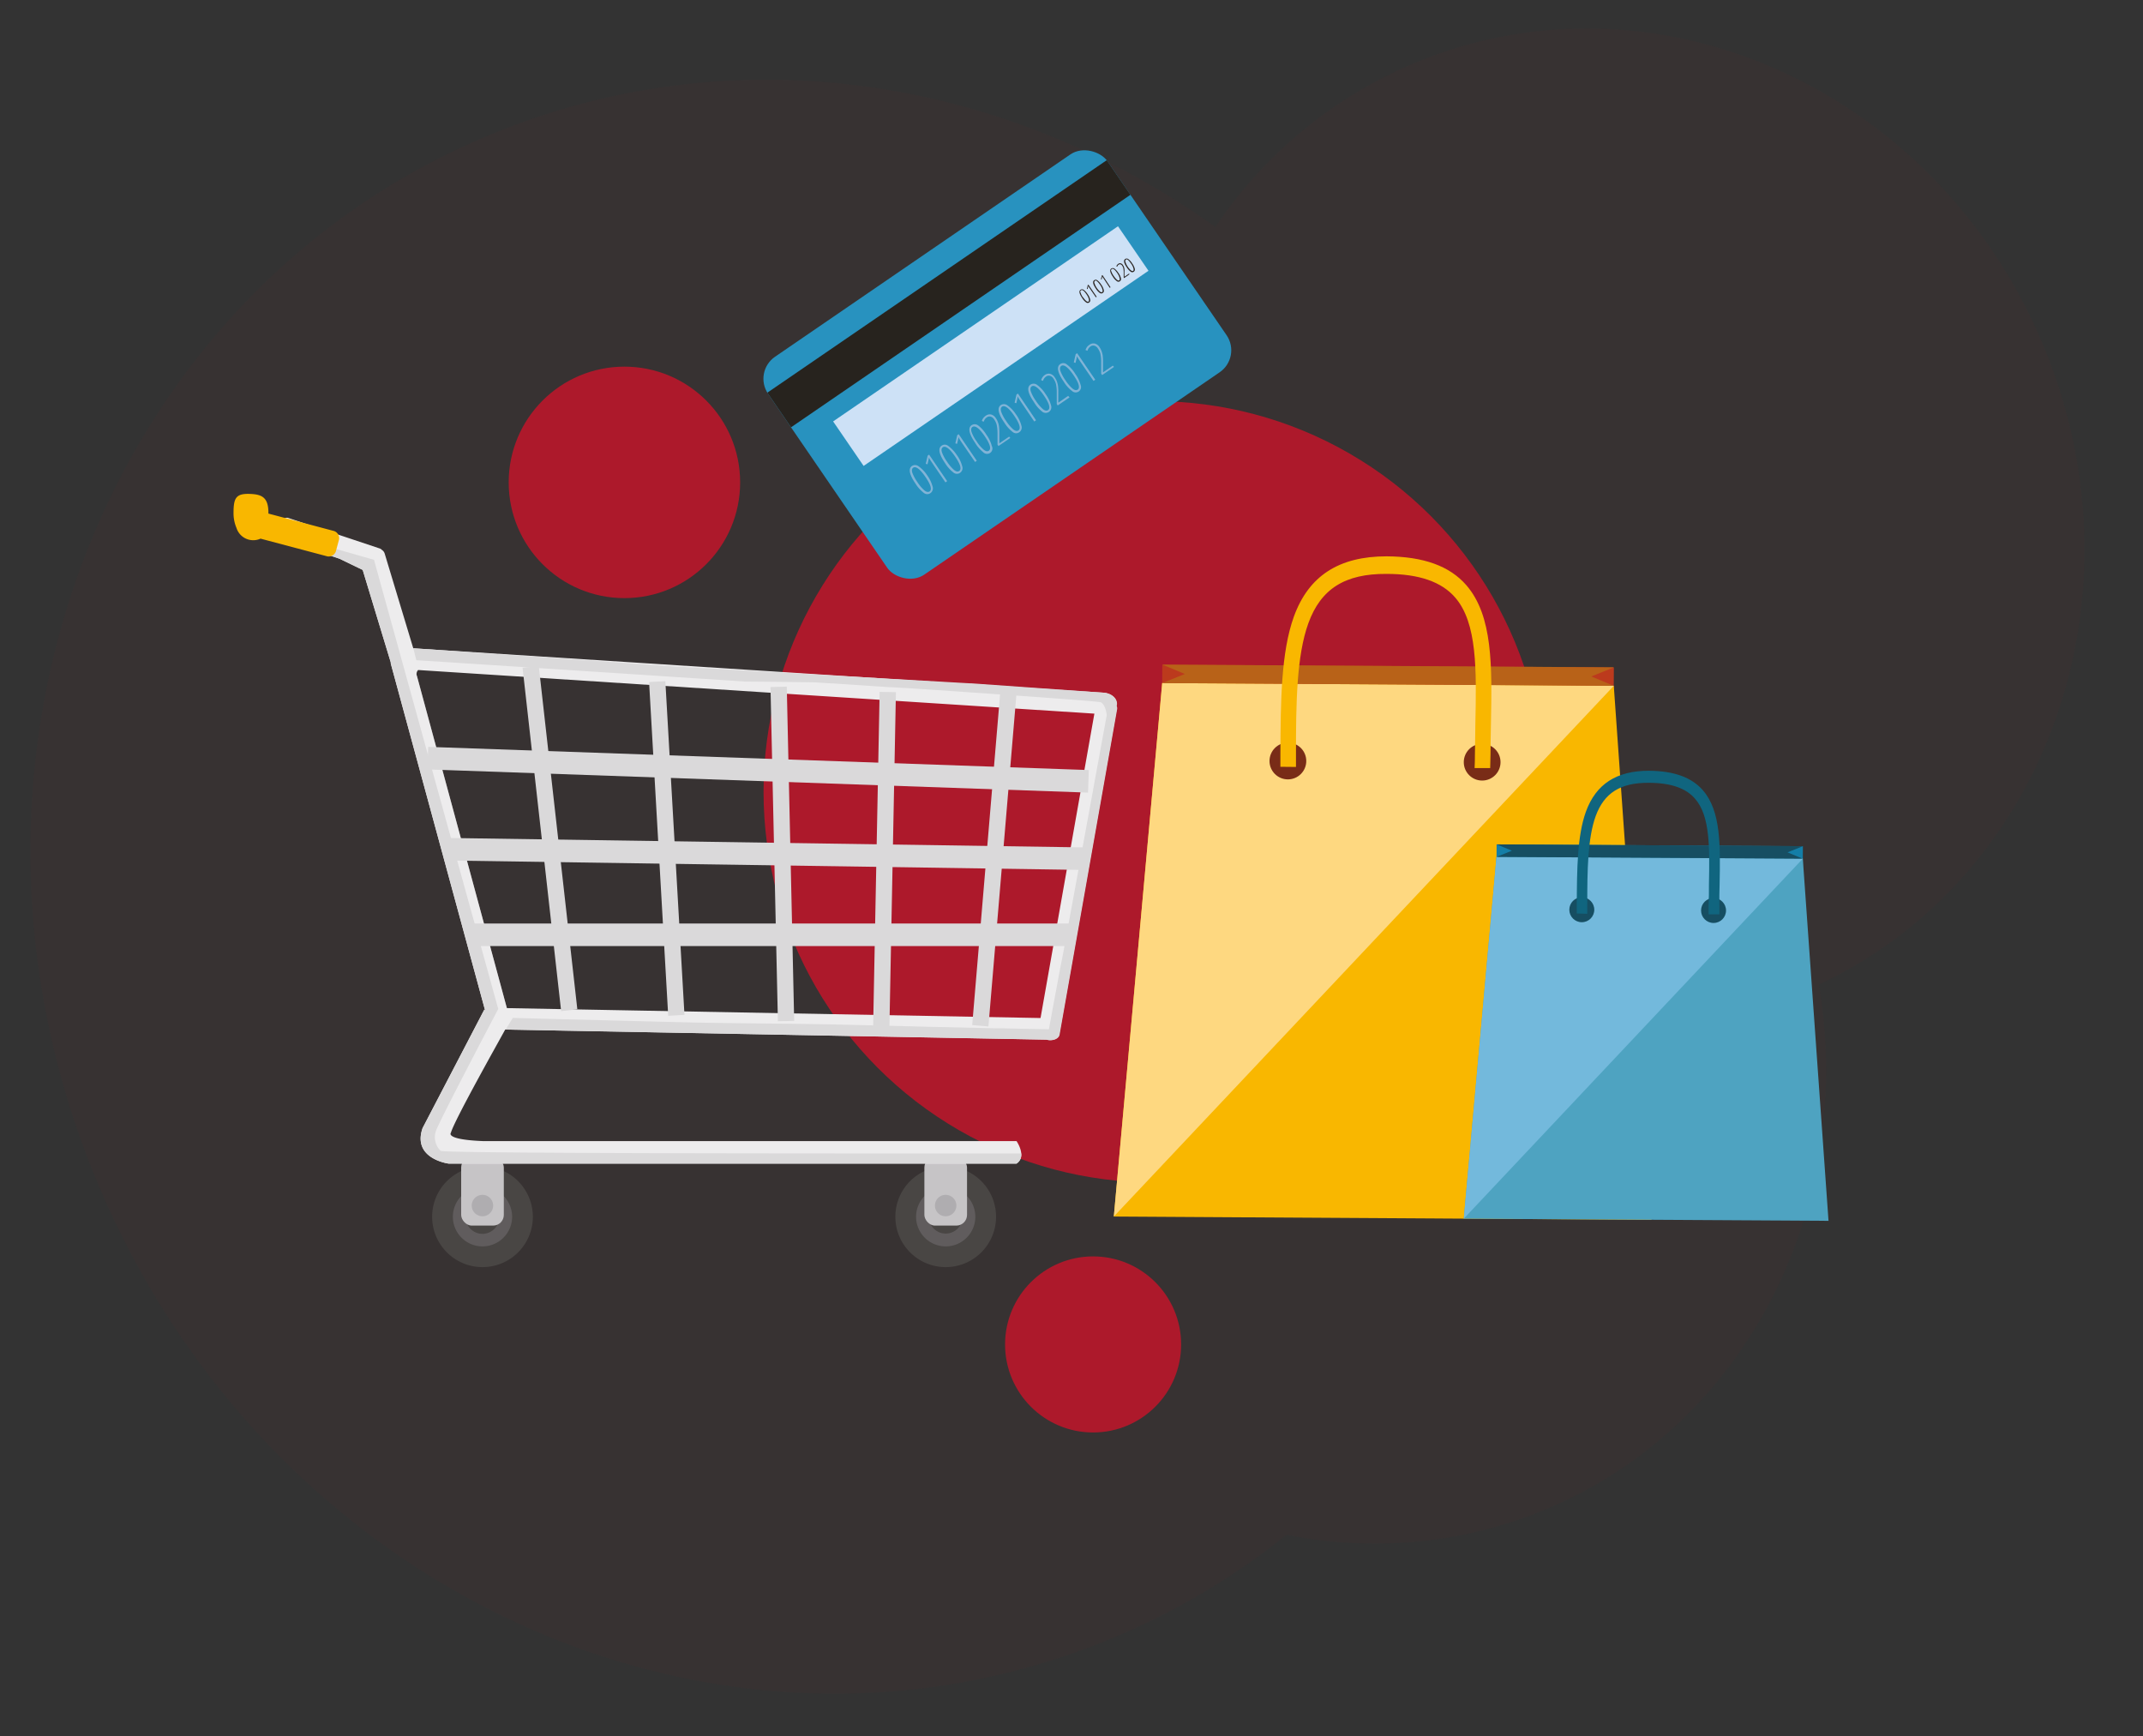 <svg id="Warstwa_1" data-name="Warstwa 1" xmlns="http://www.w3.org/2000/svg" viewBox="0 0 400 324"><rect x="0" y="0" width="400" height="324" fill="#333333" stroke="none"/><defs><style>.cls-1,.cls-2{fill:#ad192b;}.cls-1{opacity:0.04;}.cls-3{fill:#494644;}.cls-10,.cls-3,.cls-4,.cls-6,.cls-7,.cls-8,.cls-9{fill-rule:evenodd;}.cls-4{fill:#605c5d;}.cls-5{fill:#c6c4c6;}.cls-6{fill:#afadb0;}.cls-7{fill:#898587;}.cls-8{fill:#edeced;}.cls-11,.cls-9{fill:#dad9da;}.cls-10,.cls-18{fill:#f9b700;}.cls-12{fill:#2892bf;}.cls-13{fill:#27231e;}.cls-14{fill:#cde1f6;}.cls-15{fill:#81b4d7;}.cls-16{fill:#2b2522;}.cls-17{fill:#bc3a1d;}.cls-19{fill:#fed880;}.cls-20{fill:#792c17;}.cls-21{fill:#b86218;}.cls-22{fill:#147ea7;}.cls-23{fill:#4ea3c1;}.cls-24{fill:#73b9dc;}.cls-25{fill:#164e62;}.cls-26{fill:#10657f;}</style></defs><path class="cls-1" d="M381.91,65.74c-19.3-48.16-71.54-72.54-116.7-54.45a83.78,83.78,0,0,0-38.35,31.07C188.18,14.72,138.35,6.35,93,24.54,20,53.78-13.92,140.59,17.26,218.44s115.65,117.26,188.64,88a134,134,0,0,0,34.25-20,82.76,82.76,0,0,0,47.22-4.27c38.41-15.39,59.15-56.8,52.12-98.4C381.58,164,400.56,112.3,381.91,65.74Z"/><circle class="cls-2" cx="215.43" cy="147.78" r="72.91"/><circle class="cls-2" cx="116.55" cy="90.03" r="21.6"/><path class="cls-3" d="M99.46,227.09a9.4,9.4,0,1,1-9.4-9.4A9.4,9.4,0,0,1,99.46,227.09Z"/><path class="cls-4" d="M95.59,227.09a5.53,5.53,0,1,1-5.53-5.53A5.54,5.54,0,0,1,95.59,227.09Z"/><path class="cls-3" d="M93.19,227.09A3.14,3.14,0,1,1,90.06,224,3.13,3.13,0,0,1,93.19,227.09Z"/><rect class="cls-5" x="86.08" y="215.91" width="7.96" height="12.83" rx="1.99"/><path class="cls-6" d="M92.05,225a2,2,0,1,1-2-2A2,2,0,0,1,92.05,225Z"/><path class="cls-3" d="M185.92,227.09a9.4,9.4,0,1,1-9.4-9.4A9.4,9.4,0,0,1,185.92,227.09Z"/><path class="cls-4" d="M182.05,227.09a5.53,5.53,0,1,1-5.53-5.53A5.53,5.53,0,0,1,182.05,227.09Z"/><path class="cls-3" d="M179.66,227.09a3.14,3.14,0,1,1-3.14-3.14A3.14,3.14,0,0,1,179.66,227.09Z"/><rect class="cls-5" x="172.54" y="215.91" width="7.96" height="12.83" rx="1.99"/><path class="cls-6" d="M178.51,225a2,2,0,1,1-2-2A2,2,0,0,1,178.51,225Z"/><path class="cls-7" d="M208,134l-10,56s0,3.54-5.09,2.87c0,0,2,1.11,3.54-3.54l9.73-56Z"/><polygon class="cls-7" points="97.06 191.32 190.63 193.15 191.95 191.82 96.73 190.16 97.06 191.32"/><polygon class="cls-7" points="77.82 126.12 94.61 188.17 92.42 186.01 75.5 124.46 77.82 126.12"/><path class="cls-8" d="M77.14,121,71.8,103.31a1.24,1.24,0,0,0-.55-.7.79.79,0,0,0-.36-.24l-17.07-5.7c-.61-.2-1.35.36-1.65,1.26l-.24.72c-.3.9,0,1.8.57,2l10.85,3.62,4.35,2.1,5.24,17.27a1.42,1.42,0,0,0,0,.2l17.61,64.75-.16-.14L78.88,210.54c-2,5.75,4.86,6.63,4.86,6.63h106c2-1.32,0-4.2,0-4.2H90.16c-7.18-.29-6-1.55-6-1.55.63-2.32,9.09-17.33,10.14-19.27l101,1.88.2.05c1.09.19,2.07-.25,2.2-1l10.74-60.74a1.06,1.06,0,0,0-.09-.6,1.59,1.59,0,0,0,.06-.3c.08-1.1-1-2.07-2.51-2.17L77.14,121Zm.68,5.17a1.06,1.06,0,0,1,.23-1.12l126.22,8.14L194.22,190h0l-99.61-1.85Z"/><path class="cls-9" d="M53.88,101.11l9.47,3.16,4.35,2.1,5.24,17.27a1.42,1.42,0,0,0,0,.2l17.61,64.75-.16-.14L78.88,210.54c-2,5.75,4.86,6.63,4.86,6.63h106a2,2,0,0,0,.88-1.9c-15.22,0-107.77.08-108.37-.48a3.57,3.57,0,0,1-.91-3.64C81.83,209.5,93,188.31,93,188.31L69.81,104.48l-15.53-4.42Z"/><path class="cls-10" d="M62.36,99.11,50.1,95.85v-.14c0-2.87-1.22-3.41-3.26-3.52-2.75-.14-3.25.65-3.25,3.52a7,7,0,0,0,.55,2.82,3.28,3.28,0,0,0,4.49,2l12.48,3.31a1.41,1.41,0,0,0,1.63-1.13l.48-1.79A1.41,1.41,0,0,0,62.36,99.11Z"/><path class="cls-9" d="M98.58,122.46l-.43,0-21-1.48.56,2.24,6.49.41,2.53.17,1.33.08,2.08.14,5.8.37,2.53.16,3.63.24,2.07.13,5.58.37,2.53.16,3.55.23,2.07.14,6.14.4,2.53.17,2.78.18,2.07.13,7.63.51c.81,0,12.54.1,13.35.16l2.78.18.27,0,10.69.71.33,0,2.07.13.31,0,10.72.72,2.07.15,2,.13,1.47.11,7.19.5,2.07.15,6.29.47.84.07c2.48.2,3.91.33,4,.39.91.52,1.08,2.37,1.08,2.37s-1.07,5.89-2.55,13.94c0,.25-.09.5-.13.75-.77,4.2-1.64,8.93-2.51,13.7-.24,1.29-.47,2.58-.71,3.87l-.18,1-.33,1.79c-.43,2.31-.84,4.57-1.23,6.71-.34,1.84-.66,3.59-1,5.23-.19,1-.36,1.92-.52,2.81-.54,2.91-1,5.29-1.26,6.83-.24,1.24-.37,1.94-.38,2s-.26,0-.74,0l-3.36-.06-4.24-.09-1.24,0-12.68-.29-2.65-.07-16.57-.4h-.48c-4.05-.1-19.07-.21-23-.31h-.43l-5.4-.13-6.34-.16-1.87-.05-11.86-.3-2-.05-7.2-.19-1.34,2.18,101,1.88.2.05c1.09.19,2.07-.25,2.2-1l2.09-11.81,2.59-14.64,6.06-34.29a1.06,1.06,0,0,0-.09-.6,1.59,1.59,0,0,0,.06-.3c.08-1.1-1-2.07-2.51-2.17l-24.69-1.75H181L126.1,124.4h0Z"/><rect class="cls-11" x="79.82" y="141.55" width="123.38" height="4.21" transform="translate(5.12 -4.87) rotate(2.01)"/><rect class="cls-11" x="83.5" y="157.27" width="118.81" height="4.21" transform="translate(2.38 -2.1) rotate(0.85)"/><rect class="cls-11" x="87.79" y="172.36" width="112.04" height="4.21"/><rect class="cls-11" x="184.09" y="129.16" width="3.04" height="62.39" transform="translate(14.12 -15.02) rotate(4.82)"/><rect class="cls-11" x="163.58" y="129.16" width="3.04" height="62.39" transform="translate(3.14 -3.18) rotate(1.11)"/><rect class="cls-11" x="144.51" y="128.18" width="3.04" height="62.39" transform="translate(-3.5 3.28) rotate(-1.27)"/><rect class="cls-11" x="122.93" y="127.16" width="3.04" height="62.39" transform="translate(-8.85 7.38) rotate(-3.28)"/><rect class="cls-11" x="101.13" y="124.26" width="3.04" height="64.48" transform="translate(-16.83 12.44) rotate(-6.41)"/><rect class="cls-12" x="147.76" y="43.39" width="76.79" height="49.29" rx="4.98" transform="translate(-5.87 117.1) rotate(-34.41)"/><rect class="cls-13" x="138.72" y="50.91" width="76.79" height="7.83" transform="translate(0.01 109.68) rotate(-34.41)"/><rect class="cls-14" x="152.71" y="59.56" width="64.45" height="10.07" transform="translate(-4.14 115.81) rotate(-34.41)"/><path class="cls-15" d="M173.07,88.72a6.45,6.45,0,0,1,1,2.08,1.08,1.08,0,0,1-.37,1.21,1,1,0,0,1-1.24,0,6.56,6.56,0,0,1-1.59-1.77q-1.72-2.52-.65-3.27a1.06,1.06,0,0,1,1.25.07A6.3,6.3,0,0,1,173.07,88.72ZM171.25,90a7.31,7.31,0,0,0,1.32,1.55c.37.28.68.34.94.17.49-.34.23-1.25-.79-2.73s-1.76-2-2.25-1.71c-.26.17-.32.48-.19.93A7.6,7.6,0,0,0,171.25,90Z"/><path class="cls-15" d="M176.79,89.8l-.32.23L174,86.4c-.21-.3-.42-.62-.63-1,0,.1,0,.29-.09.59l-.16.67-.32-.1.35-1.52.27-.19Z"/><path class="cls-15" d="M178.6,84.94a6,6,0,0,1,1,2.08,1.06,1.06,0,0,1-.37,1.2,1,1,0,0,1-1.23,0,6.56,6.56,0,0,1-1.59-1.77q-1.73-2.53-.65-3.27a1,1,0,0,1,1.25.06A6.54,6.54,0,0,1,178.6,84.94Zm-1.82,1.24a7.31,7.31,0,0,0,1.32,1.55c.37.29.68.35.94.17.49-.34.23-1.25-.79-2.73s-1.76-2-2.25-1.71c-.26.18-.32.49-.19.93A7.07,7.07,0,0,0,176.78,86.18Z"/><path class="cls-15" d="M182.32,86l-.32.22-2.49-3.63c-.2-.29-.41-.62-.62-1,0,.09,0,.29-.09.58l-.16.67-.32-.09.35-1.53.27-.19Z"/><path class="cls-15" d="M184.12,81.15a6,6,0,0,1,1,2.08,1,1,0,0,1-1.6,1.17A6.56,6.56,0,0,1,182,82.63q-1.72-2.53-.65-3.27a1.06,1.06,0,0,1,1.25.06A6.37,6.37,0,0,1,184.12,81.15Zm-1.81,1.24a6.55,6.55,0,0,0,1.32,1.55q.56.44.93.18c.5-.34.24-1.25-.78-2.74s-1.76-2-2.26-1.7q-.37.25-.18.93A6.74,6.74,0,0,0,182.31,82.39Z"/><path class="cls-15" d="M188.58,81.73l-2.21,1.51-.18-.26,0-2.19a7.62,7.62,0,0,0-.16-1.54,3.28,3.28,0,0,0-.48-1,1.14,1.14,0,0,0-.64-.49.82.82,0,0,0-.73.15,1.27,1.27,0,0,0-.35.34,1.55,1.55,0,0,0-.21.45l-.35-.13a1.72,1.72,0,0,1,.28-.56,1.83,1.83,0,0,1,.45-.42,1.24,1.24,0,0,1,1-.23,1.53,1.53,0,0,1,.87.67,3,3,0,0,1,.39.75,3.62,3.62,0,0,1,.21.8,8.6,8.6,0,0,1,.06,1.16v2l0,0,1.83-1.25Z"/><path class="cls-15" d="M189.65,77.36a6.19,6.19,0,0,1,1,2.09,1.07,1.07,0,0,1-.37,1.2,1,1,0,0,1-1.23,0,6.63,6.63,0,0,1-1.59-1.78c-1.16-1.68-1.37-2.77-.65-3.27a1.06,1.06,0,0,1,1.25.07A6.3,6.3,0,0,1,189.65,77.36Zm-1.82,1.25a7.31,7.31,0,0,0,1.32,1.55c.38.29.69.34.94.17q.74-.51-.78-2.73c-1-1.48-1.76-2-2.26-1.71q-.37.26-.18.93A7,7,0,0,0,187.83,78.61Z"/><path class="cls-15" d="M193.38,78.44l-.33.23L190.57,75c-.2-.3-.41-.62-.63-1a3.8,3.8,0,0,1-.09.59l-.15.67-.32-.1.35-1.52.27-.19Z"/><path class="cls-15" d="M195.18,73.58a6.26,6.26,0,0,1,1,2.08,1.07,1.07,0,0,1-.37,1.2,1.05,1.05,0,0,1-1.24,0A6.4,6.4,0,0,1,193,75.06q-1.74-2.53-.66-3.27a1.06,1.06,0,0,1,1.26.06A6.37,6.37,0,0,1,195.18,73.58Zm-1.82,1.24a7.31,7.31,0,0,0,1.32,1.55c.37.29.69.35.94.17q.74-.51-.78-2.73c-1-1.47-1.77-2-2.26-1.71q-.37.27-.18.93A7,7,0,0,0,193.36,74.82Z"/><path class="cls-15" d="M199.64,74.16l-2.21,1.51-.18-.26,0-2.19a7,7,0,0,0-.15-1.54,3.22,3.22,0,0,0-.49-1.05,1.07,1.07,0,0,0-.64-.49.84.84,0,0,0-.72.14,1.72,1.72,0,0,0-.36.35,2.35,2.35,0,0,0-.21.45l-.35-.13a2.16,2.16,0,0,1,.28-.57A1.63,1.63,0,0,1,195,70a1.21,1.21,0,0,1,1-.23,1.45,1.45,0,0,1,.87.66,3.27,3.27,0,0,1,.4.76,4.93,4.93,0,0,1,.21.8,8.6,8.6,0,0,1,.06,1.16v2l0,0,1.83-1.26Z"/><path class="cls-15" d="M200.71,69.79a6.35,6.35,0,0,1,1,2.08A1,1,0,0,1,200.13,73a6.4,6.4,0,0,1-1.58-1.77q-1.74-2.53-.66-3.27a1,1,0,0,1,1.25.07A6.16,6.16,0,0,1,200.71,69.79ZM198.89,71a7.2,7.2,0,0,0,1.32,1.54c.37.29.68.35.94.18.49-.34.23-1.25-.79-2.73s-1.76-2-2.25-1.71c-.26.17-.32.48-.19.93A7.6,7.6,0,0,0,198.89,71Z"/><path class="cls-15" d="M204.43,70.87l-.32.22-2.48-3.62c-.21-.3-.42-.62-.63-1,0,.1,0,.29-.09.58l-.16.68-.32-.1.35-1.53.27-.18Z"/><path class="cls-15" d="M207.93,68.48,205.72,70l-.18-.26,0-2.19a7.07,7.07,0,0,0-.15-1.54,3.28,3.28,0,0,0-.48-1,1.12,1.12,0,0,0-.65-.49.84.84,0,0,0-.72.14,1.72,1.72,0,0,0-.36.35,1.86,1.86,0,0,0-.2.45l-.36-.13a2.16,2.16,0,0,1,.28-.57,2,2,0,0,1,.45-.41,1.22,1.22,0,0,1,1-.23,1.51,1.51,0,0,1,.87.66,3.22,3.22,0,0,1,.39.76,4.08,4.08,0,0,1,.21.8,8.6,8.6,0,0,1,.06,1.16v2l0,0,1.83-1.26Z"/><path class="cls-16" d="M203,54.88a2.79,2.79,0,0,1,.48,1,.51.51,0,0,1-.17.56.48.48,0,0,1-.58,0,2.8,2.8,0,0,1-.74-.82c-.54-.79-.65-1.3-.31-1.53a.5.5,0,0,1,.59,0A2.93,2.93,0,0,1,203,54.88Zm-.85.59a3.49,3.49,0,0,0,.61.72c.18.13.32.16.44.08s.11-.58-.36-1.28-.83-1-1.06-.8-.15.23-.08.44A3.2,3.2,0,0,0,202.11,55.47Z"/><path class="cls-16" d="M204.7,55.39l-.15.1-1.16-1.69c-.1-.14-.2-.29-.3-.46a1.52,1.52,0,0,1,0,.27l-.07.32-.15,0,.16-.71.13-.09Z"/><path class="cls-16" d="M205.54,53.11a2.79,2.79,0,0,1,.48,1,.49.49,0,0,1-.17.56.5.5,0,0,1-.58,0,3,3,0,0,1-.74-.83q-.81-1.19-.3-1.53a.48.48,0,0,1,.58,0A2.85,2.85,0,0,1,205.54,53.11Zm-.85.58a3.62,3.62,0,0,0,.62.73c.17.13.32.16.44.08s.11-.59-.37-1.28-.82-1-1-.8-.15.23-.09.44A3.18,3.18,0,0,0,204.69,53.69Z"/><path class="cls-16" d="M207.29,53.62l-.15.1L206,52l-.29-.45s0,.13,0,.27l-.08.32-.14,0,.16-.71.13-.09Z"/><path class="cls-16" d="M208.74,50.92a2.79,2.79,0,0,1,.48,1,.51.51,0,0,1-.17.56.48.48,0,0,1-.58,0,2.8,2.8,0,0,1-.74-.82c-.54-.79-.65-1.3-.31-1.53a.5.5,0,0,1,.59,0A3.1,3.1,0,0,1,208.74,50.92Zm-.85.59a3.83,3.83,0,0,0,.61.72c.18.14.33.16.44.08s.11-.58-.36-1.28-.83-1-1.06-.8-.15.23-.08.44A3.2,3.2,0,0,0,207.89,51.51Z"/><path class="cls-16" d="M210.82,51.19l-1,.71-.08-.12,0-1a3.75,3.75,0,0,0-.07-.72,1.6,1.6,0,0,0-.23-.5.58.58,0,0,0-.3-.23.43.43,0,0,0-.34.07.88.88,0,0,0-.17.16.67.67,0,0,0-.09.21l-.17-.06a1.26,1.26,0,0,1,.13-.26,1.34,1.34,0,0,1,.21-.2.57.57,0,0,1,.48-.1.69.69,0,0,1,.4.31,1.33,1.33,0,0,1,.19.35,2.36,2.36,0,0,1,.1.38,2.84,2.84,0,0,1,0,.54v.92h0l.86-.59Z"/><path class="cls-16" d="M211.32,49.15a3,3,0,0,1,.49,1,.51.51,0,0,1-.18.56.48.48,0,0,1-.57,0,2.87,2.87,0,0,1-.75-.83q-.81-1.17-.3-1.53a.48.48,0,0,1,.58,0A2.85,2.85,0,0,1,211.32,49.15Zm-.85.58a3.62,3.62,0,0,0,.62.73c.18.13.32.16.44.08s.11-.58-.37-1.28-.82-1-1-.8-.15.23-.09.44A3.18,3.18,0,0,0,210.47,49.73Z"/><rect class="cls-17" x="216.93" y="124.3" width="84.29" height="5.94" transform="translate(0.78 -1.57) rotate(0.35)"/><polygon class="cls-18" points="308.27 227.66 207.9 227.05 216.93 127.49 301.22 128 308.27 227.66"/><polygon class="cls-19" points="207.9 227.05 216.93 127.49 301.22 128 207.9 227.05"/><circle class="cls-20" cx="240.39" cy="142.03" r="3.43"/><circle class="cls-20" cx="276.65" cy="142.25" r="3.43"/><polygon class="cls-21" points="301.24 124.55 216.95 124.04 221.16 125.79 216.93 127.49 301.22 128 297.02 126.25 301.24 124.55"/><path class="cls-18" d="M241.9,143.14q0-1.24,0-2.52c0-9.37.11-18.23,2.31-24.3,2.33-6.42,6.83-9.26,14.59-9.21,6.07,0,10.26,1.47,12.8,4.39,4.14,4.75,4,13.51,3.78,23.65,0,1.84-.07,3.74-.08,5.68q0,1.26-.06,2.52h2.91c0-.83.06-1.67.06-2.52,0-1.91.05-3.8.08-5.62.21-10.88.38-20.27-4.6-26-3.11-3.58-8-5.34-14.87-5.38-8.88,0-14.54,3.62-17.31,11.24-2.41,6.66-2.47,15.82-2.52,25.52,0,.84,0,1.68,0,2.52Z"/><rect class="cls-22" x="279.34" y="157.76" width="57.17" height="4.03" transform="translate(0.95 -1.82) rotate(0.34)"/><polygon class="cls-23" points="341.3 227.85 273.22 227.45 279.33 159.93 336.5 160.26 341.3 227.85"/><polygon class="cls-24" points="273.22 227.45 279.33 159.93 336.5 160.26 273.22 227.45"/><circle class="cls-25" cx="295.25" cy="169.79" r="2.33"/><circle class="cls-25" cx="319.84" cy="169.93" r="2.33"/><polygon class="cls-25" points="336.52 157.93 279.35 157.59 282.2 158.77 279.33 159.93 336.5 160.26 333.65 159.08 336.52 157.93"/><path class="cls-26" d="M296.27,170.54c0-.57,0-1.14,0-1.71,0-6.36.07-12.36,1.56-16.49,1.58-4.35,4.63-6.27,9.9-6.24,4.12,0,7,1,8.68,3,2.81,3.22,2.7,9.16,2.57,16,0,1.24,0,2.53-.06,3.84,0,.58,0,1.15,0,1.71l2,0c0-.57,0-1.14,0-1.71,0-1.3,0-2.58.05-3.82.14-7.37.26-13.74-3.12-17.63-2.12-2.42-5.41-3.61-10.09-3.64-6,0-9.86,2.46-11.74,7.63-1.63,4.51-1.67,10.72-1.71,17.3,0,.57,0,1.14,0,1.71Z"/><circle class="cls-2" cx="204.03" cy="250.92" r="16.43"/></svg>
